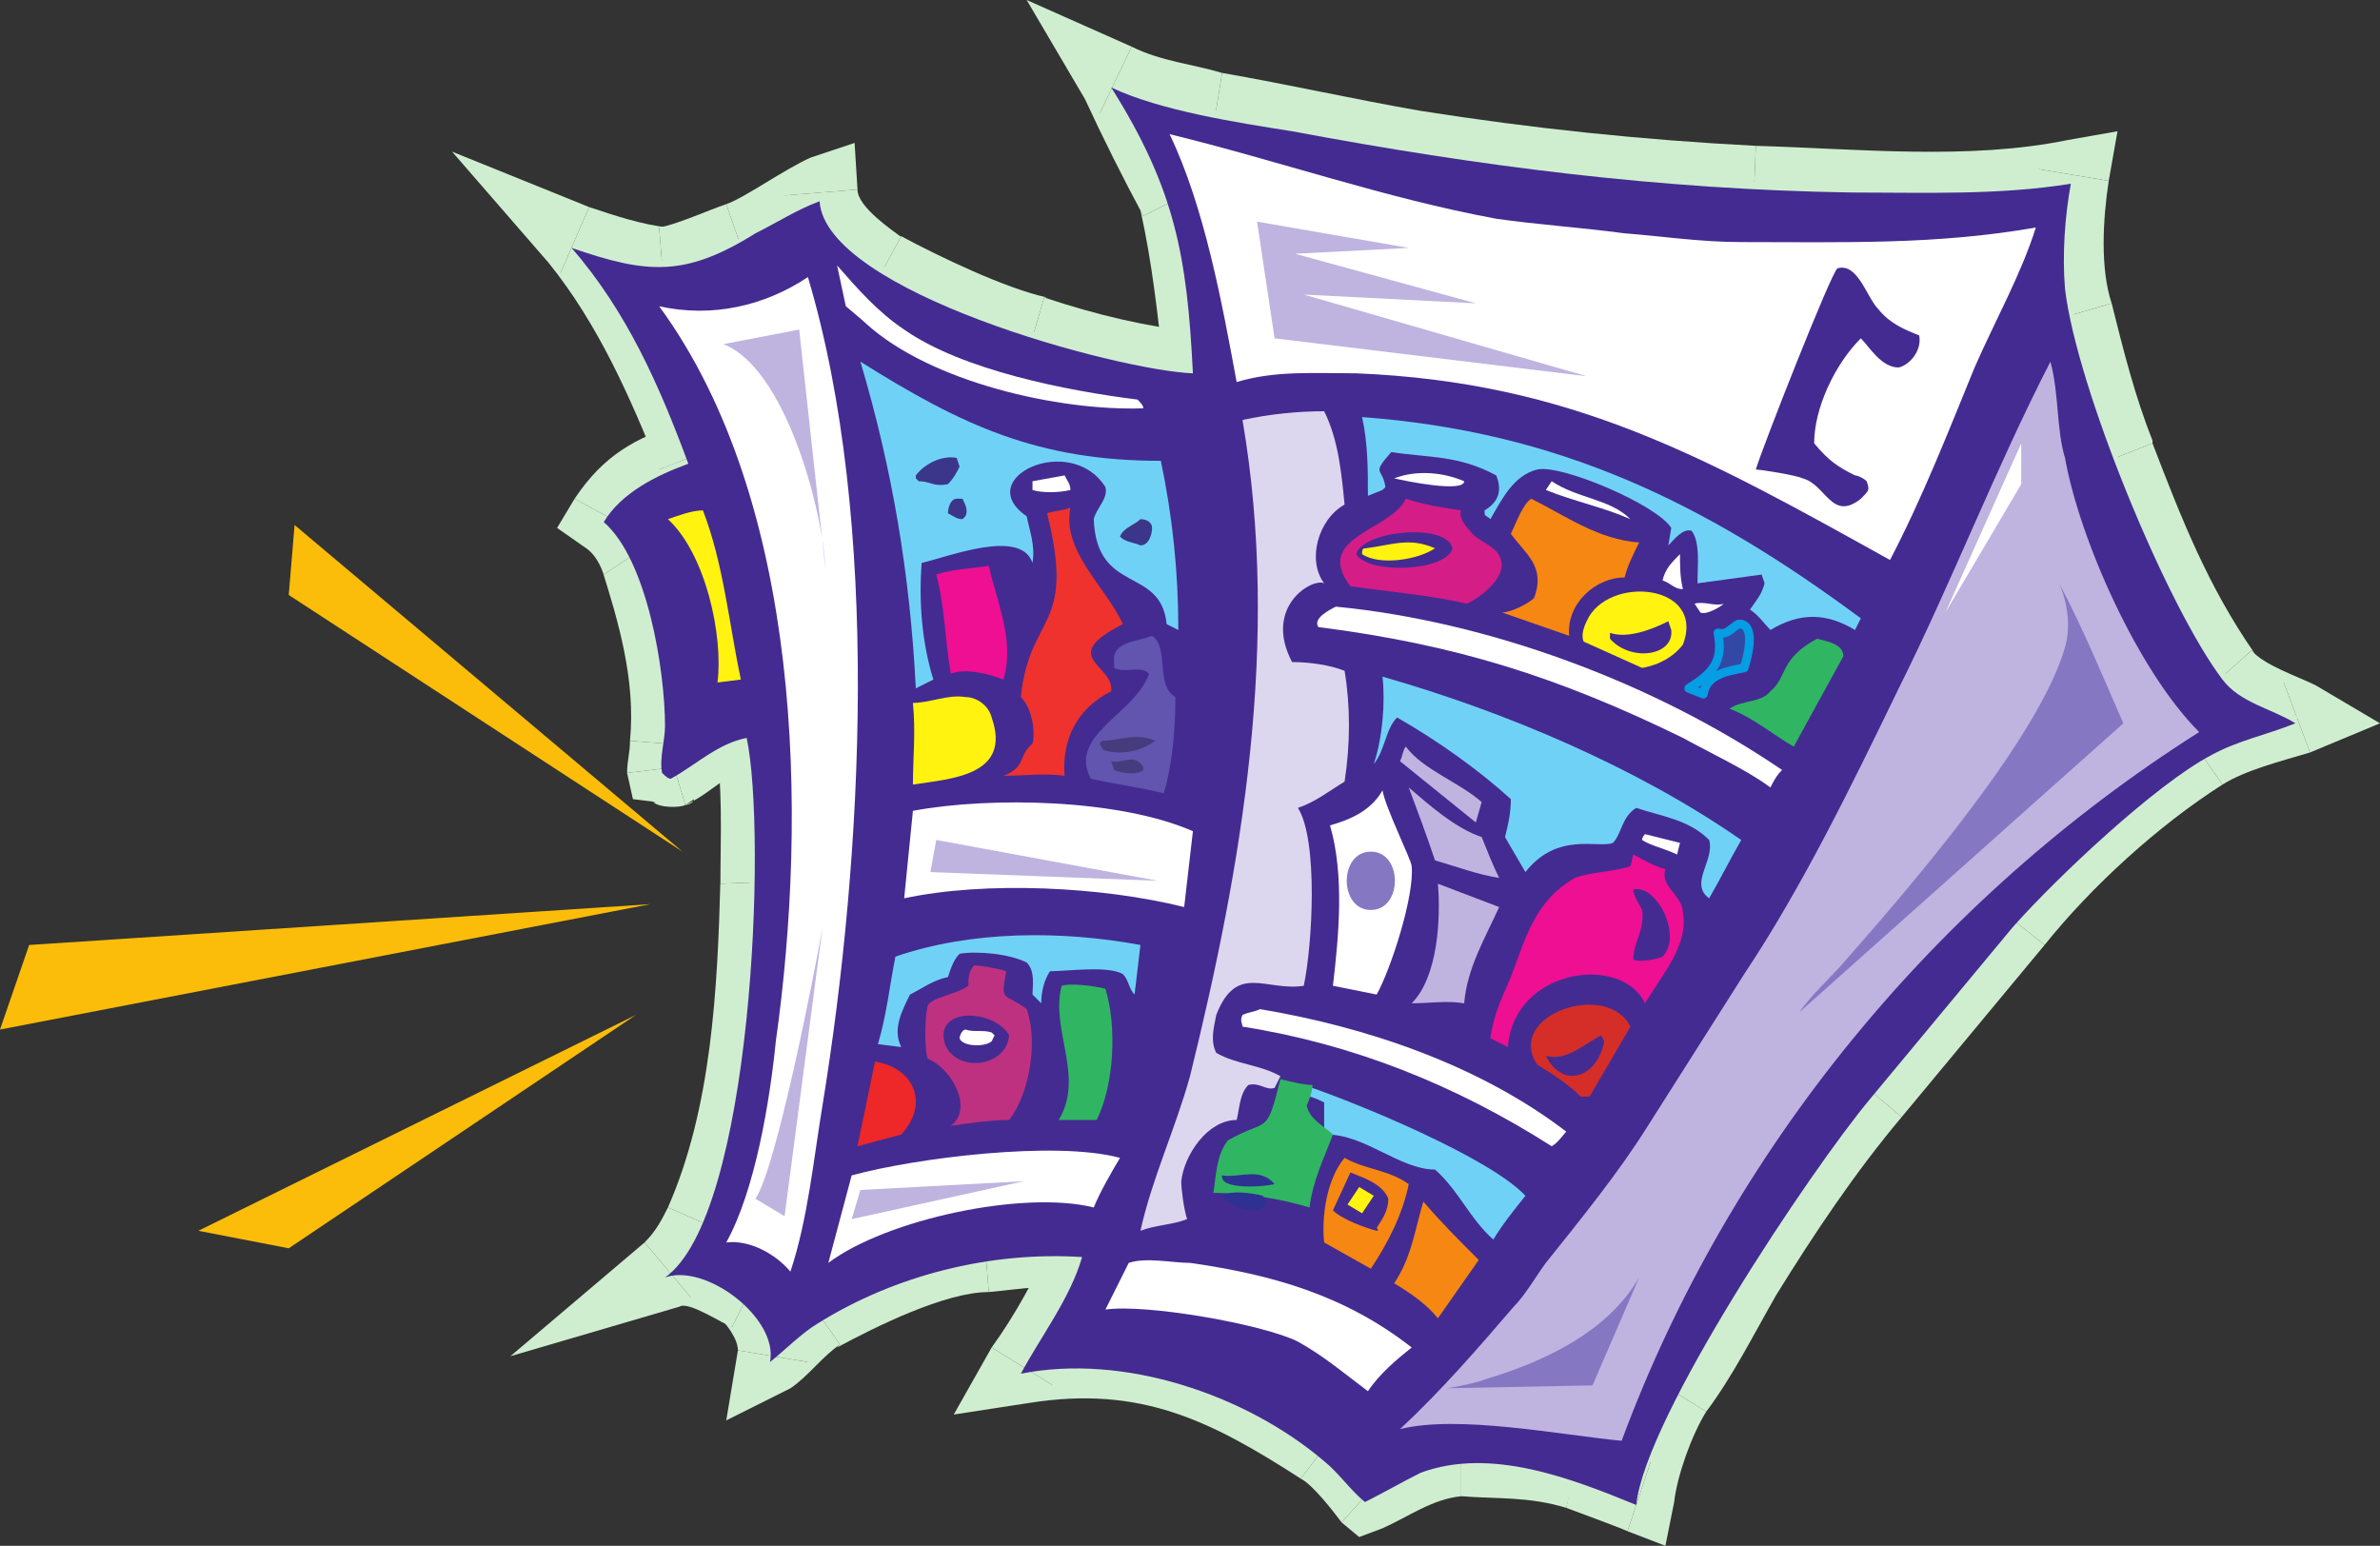 <svg xmlns="http://www.w3.org/2000/svg" width="612" height="397.5"><rect width="100%" height="100%" fill="#333333" stroke="none"/><path fill="#cfeecf" fill-rule="evenodd" d="M591 184.5c-7.5 3-15 4.5-21.75 8.25-13.5 6.75-40.5 32.25-51 44.25l-36.75 44.25c-15 18-57.75 81-60 103.5-16.5-6-34.5-12.75-52.5-8.25-6 1.5-12 5.25-18 7.5-3-3-6-7.5-9-9.75C321 357 289.5 346.5 263.25 351c5.25-9 12-18.75 15.75-29.25-23.25-2.25-48 3.75-68.25 16.5-4.5 3-8.25 7.5-12 10.5 2.25-12-16.5-25.5-27-21.75 21.75-16.5 25.5-114 21-139.5-6.75 2.25-13.5 6.75-19.5 11.25-.75 0-1.5-.75-2.25-.75-.75-4.5.75-9 .75-13.5 0-13.5-4.5-42-15.75-51.75 5.25-9 12.75-12 21.75-15-7.5-20.25-15.75-39-30-56.25 19.5 7.5 29.25 8.25 47.25-3 6-3 10.5-6.75 16.5-9 1.5 24 76.5 44.25 96 45-2.25-37.5-3.75-41.25-21-73.5 13.5 6 33 8.25 47.25 11.25 48 9 94.5 14.25 143.25 15.75 18.75 0 37.5.75 56.25-3-1.5 9-2.25 18.75-1.5 27.75 3.75 27 24.75 79.5 40.5 100.5 4.5 6 12.75 7.5 18.75 11.25"/><path fill="#cfeecf" fill-rule="evenodd" d="M571.5 201.75c6-3.75 15-6 22.5-8.25l-6.75-18c-4.5 3-24 7.5-26.25 11.25l10.5 15"/><path fill="#cfeecf" fill-rule="evenodd" d="M525.75 243c12-15 29.25-30.75 45.75-41.25l-10.5-15c-18.75 13.5-33.75 27.75-50.25 44.25l15 12"/><path fill="#cfeecf" fill-rule="evenodd" d="M489 287.25 525.75 243l-15-12-36 44.25 14.25 12"/><path fill="#cfeecf" fill-rule="evenodd" d="M438.75 363c6.75-9 12-19.5 18-30 9.75-15.75 20.25-31.5 32.25-45.75l-14.25-12c-19.5 24-36 51-51.75 78l15.75 9.75"/><path fill="#cfeecf" fill-rule="evenodd" d="m418.5 393.75 12-7.5c.75-6.75 4.5-17.25 8.25-23.25L423 353.25c-4.5 9-10.5 19.5-11.25 30l12.75-7.5-6 18 9.75 3.75 2.25-11.25-12 7.5"/><path fill="#cfeecf" fill-rule="evenodd" d="M402.75 387.75s14.25 5.25 15.75 6l6-18c-6-1.5-11.25-5.25-18-6l-3.75 18"/><path fill="#cfeecf" fill-rule="evenodd" d="M375.75 384.75c9 .75 17.25 0 27 3l4.5-18c-11.25-3-21-4.5-32.25-3.75h.75v18.75"/><path fill="#cfeecf" fill-rule="evenodd" d="m345 391.5 10.5 1.5c6.75-3 12.75-7.5 20.25-8.25V366c-10.5-.75-18.75 6-27.75 9.75l9.75 1.5L345 391.5l4.5 3.75 6-2.25-10.5-1.5"/><path fill="#cfeecf" fill-rule="evenodd" d="M334.5 380.25c3 1.5 8.25 8.25 10.5 11.25l12.75-14.25c-4.5-2.25-8.25-9-12-12l-11.25 15"/><path fill="#cfeecf" fill-rule="evenodd" d="m255 346.5 9.75 14.25c28.5-4.5 46.5 4.5 69.75 19.5l11.25-15C326.25 348 287.25 336 261 342l9.75 14.25L255 346.5l-9.75 17.25 19.5-3L255 346.5"/><path fill="#cfeecf" fill-rule="evenodd" d="m278.25 331.5-7.5-12.75c-4.5 9.75-9.75 19.5-15.75 27.75l15.75 9.75c6-11.25 13.5-20.25 17.25-31.5L279.75 312l8.25 12.75 3.75-11.25-12-1.5-1.5 19.5"/><path fill="#cfeecf" fill-rule="evenodd" d="M254.25 332.25c8.25-.75 16.5-2.25 24-.75l1.5-19.5c-9 0-18 1.5-27 1.5l1.5 18.75"/><path fill="#cfeecf" fill-rule="evenodd" d="m216 345.75-.75.75c9.75-5.25 27.75-14.25 39-14.25l-1.5-18.75c-10.5 1.5-39.75 9.75-47.25 17.25l10.5 15"/><path fill="#cfeecf" fill-rule="evenodd" d="m189.75 347.25 13.5 9.75c4.5-3 8.25-8.25 12.75-11.25l-10.5-15c-3 1.5-9 6.75-11.25 9.75l13.5 9.75-18-3-3 18 16.5-8.25-13.5-9.75"/><path fill="#cfeecf" fill-rule="evenodd" d="m188.25 341.25-3-2.25c1.5 1.5 4.5 5.25 4.5 8.25l18 3c1.5-8.25-4.5-21-11.25-25.5l3 3c0-1.5-2.25-3-3-3l-8.25 16.5"/><path fill="#cfeecf" fill-rule="evenodd" d="m165.75 319.5 9 16.5c2.25-1.5 11.25 4.5 13.5 5.25l8.25-16.5c-9-3.75-16.5-10.5-27-6.75l8.25 15.75-12-14.25-34.5 29.25 43.5-12.75-9-16.5"/><path fill="#cfeecf" fill-rule="evenodd" d="M171.75 310.5c-1.5 3-3 6-6 9l12 14.25C180 333 189.75 319.5 189 318l-17.25-7.5"/><path fill="#cfeecf" fill-rule="evenodd" d="M185.25 227.25v-.75c-.75 27.75-2.25 58.5-13.5 84L189 318c9-21 16.5-68.25 15-91.5l-18.75.75"/><path fill="#cfeecf" fill-rule="evenodd" d="m195 196.5-11.25-6.75c2.25 12 1.5 24.75 1.5 37.5l18.75-.75c0-13.5.75-27.75-2.25-40.5l-10.5-7.5 10.5 7.5-1.5-9.75-9 2.25 3.75 18"/><path fill="#cfeecf" fill-rule="evenodd" d="M176.25 207c6.75-3 11.25-9 18.75-10.5l-3.75-18c-9 2.25-15.75 7.5-23.25 12.75l3-1.5 5.25 17.25c.75 0 2.25-.75 2.25-1.5l-2.25 1.5"/><path fill="#cfeecf" fill-rule="evenodd" d="m161.25 198.75 7.5 7.5H168c1.5 1.5 6.75 1.5 8.25.75L171 189.75c.75 0 3.75-.75 4.5 0-.75-.75-2.25-.75-3-1.5l7.5 8.25-18.75 2.25 1.5 6.75 6 .75-7.5-7.5"/><path fill="#cfeecf" fill-rule="evenodd" d="M162 190.5c0 3-.75 5.25-.75 8.25L180 196.5c0-2.25.75-3.75.75-5.25v.75L162 190.5"/><path fill="#cfeecf" fill-rule="evenodd" d="m155.25 147.75-.75-2.25c4.5 14.25 9 29.25 7.5 45l18.75 1.5c.75-11.25-3.75-45.75-9.75-54.75l1.5 2.25c-.75-.75-.75-1.5-1.5-2.25l-15.75 10.5"/><path fill="#cfeecf" fill-rule="evenodd" d="m147.75 128.25 3 12.75c2.25 1.5 3.75 4.5 4.5 6.75l15.75-10.5c-2.25-5.25-6-9-10.5-12.75l3.75 12.75-16.5-9-4.5 7.5 7.5 5.25-3-12.75"/><path fill="#cfeecf" fill-rule="evenodd" d="m169.5 120.75 6-12c-12 3.75-20.25 8.25-27.75 19.5l16.5 9c3-6 9.75-9 15.75-10.5l6.75-12.75-6.75 12.75 10.5-2.25-3.75-10.5-17.25 6.75"/><path fill="#cfeecf" fill-rule="evenodd" d="M151.5 53.25 141 67.5c12.75 15.75 21 34.5 28.5 53.25l17.25-6.75c-8.25-21-17.25-40.5-32.25-58.5l-10.5 15 7.5-17.25L116.25 39 141 67.5l10.5-14.25"/><path fill="#cfeecf" fill-rule="evenodd" d="M169.5 58.5h2.25c-6.75-.75-13.5-3-20.25-5.25L144 70.5c9 3 18 6 27 6.75l-2.25-.75c.75 0 1.5.75 2.25.75l-1.5-18.75"/><path fill="#cfeecf" fill-rule="evenodd" d="M186.75 52.5c-4.5 1.5-12.75 5.25-17.25 6l1.5 18.75c8.25-1.5 14.25-5.25 21.75-7.5l-6-17.25"/><path fill="#cfeecf" fill-rule="evenodd" d="m220.5 48.75-12-8.25c-6.75 3-17.25 10.5-21.75 12l6 17.25c7.5-2.25 13.5-9 21.75-11.25l-12.75-8.25 18.75-1.5-.75-12-11.25 3.75 12 8.25"/><path fill="#cfeecf" fill-rule="evenodd" d="m231.75 60.75.75.75c-3-2.25-12-8.25-12-12.75l-18.75 1.5c1.5 14.25 12.75 18.75 21 27l9-16.5"/><path fill="#cfeecf" fill-rule="evenodd" d="M268.5 76.5h.75c-10.5-2.25-27.75-10.5-37.5-15.75l-9 16.5C231.75 81 255 93 263.25 94.5l5.25-18"/><path fill="#cfeecf" fill-rule="evenodd" d="m299.25 95.25 9-9.75c-13.5-1.5-26.25-4.5-39.75-9l-5.25 18c14.25 3.75 29.25 9.75 44.25 9.75l9.75-9.75-9.75 9.75 9.75.75V94.5l-18 .75"/><path fill="#cfeecf" fill-rule="evenodd" d="m294 55.5-.75-1.5c3 13.5 4.5 27 6 41.25l18-.75c-.75-9-3.75-39.75-6.75-47.25l.75 2.25c0-.75-.75-1.5-.75-2.25L294 55.5"/><path fill="#cfeecf" fill-rule="evenodd" d="m291 12-12 13.5c4.5 9.75 9.75 20.25 15 30l16.5-8.25c-6-9.75-9.75-21-15.75-31.5l-12 13.5L291 12 264 0l15 25.5L291 12"/><path fill="#cfeecf" fill-rule="evenodd" d="M314.25 18.75c-7.5-2.25-15.75-3-23.25-6.75l-8.25 17.25c5.25 2.25 28.5 8.25 28.5 8.25l3-18.75"/><path fill="#cfeecf" fill-rule="evenodd" d="M451.5 37.5c-29.25-1.5-57.75-4.5-86.25-9-17.25-3-33.75-6.75-51-9.75l-3 18.75c15.75 2.25 30.75 6 46.5 9 31.5 5.25 62.25 8.25 93 9.75l.75-18.75"/><path fill="#cfeecf" fill-rule="evenodd" d="M542.25 46.5 531.75 36c-25.5 5.25-54 2.25-80.25 1.5l-.75 18.75c28.5.75 55.5 2.25 84-1.5l-10.5-11.25 18 3 2.25-12.75L531.75 36l10.5 10.5"/><path fill="#cfeecf" fill-rule="evenodd" d="M543 78c-3-9-2.25-21.75-.75-31.5l-18-3c-3 12-3 28.5.75 39.75L543 78"/><path fill="#cfeecf" fill-rule="evenodd" d="M553.5 114v-.75C549 102 546 90 543 78l-18 5.25c4.5 12.75 6 25.5 11.25 37.5L553.5 114"/><path fill="#cfeecf" fill-rule="evenodd" d="m579 167.25.75.75c-12-17.25-18.75-34.5-26.25-54l-17.25 6.75C543 139.5 552 163.5 565.5 179.25l13.5-12"/><path fill="#cfeecf" fill-rule="evenodd" d="m594 193.5 1.5-17.25c-4.5-2.25-13.5-5.25-16.5-9l-13.5 12c6 6.75 13.5 8.25 20.25 13.5l1.5-17.25 6.75 18 18-7.5-16.5-9.75-1.5 17.25"/><path fill="#442b91" fill-rule="evenodd" d="M590.25 186c-7.5 3-15 4.5-21.75 8.25-14.25 7.5-39.75 31.5-51 44.25l-36.75 44.25c-15 18-57.75 81.75-60 104.25-16.5-6.75-37.5-15-55.5-8.25-4.5 2.25-9.75 5.25-14.25 7.5-3.75-3-6.75-7.5-10.5-10.5-20.25-17.25-51.75-27.75-78-22.5 5.25-9.75 12.75-19.5 15.75-30-23.25-1.5-48 4.5-68.25 17.25-3.75 2.25-8.25 6.75-12 9.75 2.25-11.25-16.5-25.5-27-21.75 22.5-15.75 26.25-114 21-138.75-7.5 1.5-12.75 6.75-19.5 10.5-.75 0-1.5-.75-2.25-1.5-.75-3.75.75-8.25.75-12 0-14.25-4.5-42.75-15.75-52.5 4.5-7.5 13.5-12 21.75-15-7.5-20.25-15.75-39-30-55.5 19.5 6.75 29.25 7.5 47.25-3.75 6-3 10.5-6 16.5-8.25 1.5 23.25 76.5 43.5 96 44.25-1.5-30-4.5-47.25-21-73.5 12.75 6 32.25 9 46.5 11.25 48 9 94.5 15 144 15.75 18.75 0 37.5.75 56.25-2.25-1.5 8.25-2.25 18-1.5 27 3 25.5 26.25 81.75 40.5 100.5 4.5 6 12.75 7.5 18.75 11.25"/><path fill="#bfb3e0" fill-rule="evenodd" d="M417 370.5c-15.75-1.5-42-6.75-57-3 10.5-9.75 20.25-21 29.25-31.5 3-3 6-8.25 8.25-11.25 9-11.25 18.75-23.25 26.25-35.25l24.75-39c15-22.5 27.75-48.75 39.75-73.5 13.5-27 24.75-56.25 39-84 2.25 8.25 1.5 17.25 3.75 24.75 3.75 21 18.75 54.75 34.5 70.5C498 231 444.75 295.5 417 370.5"/><path fill="#fff" fill-rule="evenodd" d="M486 144c-47.25-26.25-81.75-45.75-137.25-48-10.5 0-21-.75-30.75 2.25-3.75-20.25-8.25-45-17.25-63.75 27.75 6.75 55.5 16.5 84 21.75 10.5 1.5 21.75 2.25 33 3.75 9.75.75 19.5 2.25 30 2.25 26.25 0 50.25.75 75.75-3.75-3.75 12-10.5 24-15.75 36C501 111 494.25 128.25 486 144"/><path fill="#442b91" fill-rule="evenodd" d="M488.25 94.5c-4.5 0-7.5-5.25-9.75-7.5-6.75 6.75-12 18-12 27 3.75 4.5 6 6 10.5 8.25.75 0 2.25.75 3 1.5.75 2.25.75 2.25-1.5 4.5-7.5 6-9-3.75-15-5.25-1.5-.75-10.5-2.25-12-2.25 1.5-5.25 19.5-51 21-51.75 5.25-1.5 7.5 7.5 10.5 10.5 3 3.75 6.75 5.25 10.5 6.75.75 3.75-2.25 7.5-5.25 8.25"/><path fill="#70d1f6" fill-rule="evenodd" d="M477 162c-7.5-4.5-14.25-4.5-21.75 0-1.5-1.5-3-3.75-5.25-5.25 1.5-2.25 3-3.75 3.75-6.75l-.75-2.25-16.5 2.25c0-4.5.75-10.5-1.5-13.5-2.25-.75-4.5 2.25-6 3.75l.75-4.5c-3.75-6-28.5-16.5-34.5-15s-9 7.5-12 12.75c-.75-.75-1.5-.75-1.5-1.5v-.75c3.75-2.25 4.5-5.25 3-9-9.75-5.25-17.25-4.5-27-6-5.25 6-2.25 3.75-1.5 9l-.75.75-3.75 1.5c0-6.75 0-13.5-1.5-20.25C400.5 111 438 129 478.5 159l-1.5 3"/><path fill="#30b662" fill-rule="evenodd" d="M461.25 192c-5.25-3-10.5-7.5-16.5-9.75 3-2.25 8.25-1.5 10.5-4.5 4.5-3.75 2.25-8.25 12-13.5 3 .75 6.75 1.5 6.75 4.5L461.25 192"/><path fill="#fff" fill-rule="evenodd" d="M455.25 202.5c-6-4.5-15.75-9-22.5-12.75-32.25-15.75-58.5-24-93.75-28.5-1.5-2.25 3-4.5 4.5-5.25 39 3.75 81.75 19.5 114.75 42-1.5 1.5-2.25 3-3 4.5"/><path fill="#70d1f6" fill-rule="evenodd" d="M439.5 231c-5.25-3.75 1.5-9.75 0-15-5.25-5.25-12-6-18.75-8.25-3.75 2.25-3.75 6.75-6 9-3.75 1.5-14.25-3-22.5 7.5l-5.25-9c.75-3 1.5-6 1.5-9.75-8.25-7.5-18.75-15-29.25-21-3 3-3 8.25-6 12 2.25-6.75 3-15.75 2.25-22.5 31.5 9 65.25 23.25 92.25 42-3 5.25-5.25 9.75-8.25 15"/><path fill="#3348a5" fill-rule="evenodd" d="M448.5 171.75c-3.75.75-9.75 1.5-10.5 6.75l-3.75-1.5c6-3.75 9-6.75 7.5-14.25 2.25.75 3.75-1.5 5.25-2.25h.75c3.75.75 1.5 9 .75 11.25"/><path fill="none" stroke="#059de3" stroke-linecap="round" stroke-linejoin="round" stroke-miterlimit="10" stroke-width="2.25" d="M448.5 171.75c-3.75.75-9.75 1.5-10.5 6.75l-3.75-1.5c6-3.75 9-6.75 7.5-14.25 2.25.75 3.75-1.5 5.25-2.25h.75c3.75.75 1.5 9 .75 11.25zm0 0"/><path fill="#fff" fill-rule="evenodd" d="m437.25 157.5-1.5-2.25c2.25-.75 5.25.75 7.5 0-.75.75-4.5 3-6 2.25"/><path fill="#ee0f93" fill-rule="evenodd" d="M423 258c-6-12.75-33.75-9-35.25 11.25l-4.5-2.25c.75-6 3-10.5 5.25-15.75 3.75-9.75 6-19.5 16.5-25.5 3.75-1.5 9.75-1.5 14.25-3l.75-3c3 1.5 5.25 3 8.25 3.75-1.5 4.5 4.5 6.75 4.5 11.25 1.5 8.25-5.25 15.75-9.75 23.25"/><path fill="#442b91" fill-rule="evenodd" d="M427.5 246c-1.5.75-6 1.5-7.5.75 0-4.5 3-7.5 2.25-12.75-.75-1.5-2.25-3.75-2.25-5.25 6-1.5 12.75 12 7.5 17.25"/><path fill="#fff" fill-rule="evenodd" d="M431.25 219.75c-3-1.5-6.75-2.25-9-3.75 0-.75.75-1.5.75-1.5l9 2.25-.75 3"/><path fill="#fff30f" fill-rule="evenodd" d="m422.25 171.75-15-6.75c-.75-1.5 0-3.75.75-5.25 5.25-12 30.75-9.75 24.75 6-2.25 3-6 5.25-10.5 6"/><path fill="#fff" fill-rule="evenodd" d="M427.5 149.25c.75-3 2.25-4.5 4.5-6.75 0 3 0 6 .75 9-2.25 0-3-1.5-5.25-2.25"/><path fill="#d52e29" fill-rule="evenodd" d="M406.5 282c-3-3-7.5-6-11.25-8.25-8.25-12.75 18-21.75 24-9.75l-10.5 18h-2.25"/><path fill="#442b91" fill-rule="evenodd" d="M414 164.25v-1.5c4.5 1.5 10.5-.75 15-3l.75 2.25c.75 6.75-10.5 8.25-15.75 2.25M397.5 271.5c5.25 1.5 9.75-3 14.25-5.25l.75 1.5c-1.5 9-10.5 12.75-15 3.75"/><path fill="#f68712" fill-rule="evenodd" d="M417.75 148.5c-7.5 0-15 6.75-14.25 15l-17.25-6c2.25 0 6.75-2.25 8.25-3.75 3-8.25-2.25-11.25-6-16.5 1.5-3 3-7.5 5.25-9 9 4.5 17.25 10.5 27.75 11.25-1.5 3-3 6-3.75 9"/><path fill="#fff" fill-rule="evenodd" d="M399 294.75C374.25 279 348 268.5 319.5 264c0-.75-.75-1.5 0-3 1.5-.75 3-.75 4.5-1.5 27 4.5 56.25 14.25 78.75 31.5-.75.75-2.25 3-3.75 3.75M397.5 126l1.5-2.25c6.75 4.5 15 4.5 20.25 9.75-6.75-3-14.25-4.5-21.75-7.5"/><path fill="#70d1f6" fill-rule="evenodd" d="M384 318.75c-6-5.25-9-12.75-15-18-9 0-18-9-27.75-9l-.75 1.5v-9.75c-1.5-.75-4.5-2.25-6-1.5l.75-3c13.5 4.5 48 18.75 57 28.5-3 3.75-6 7.5-8.25 11.25"/><path fill="#f68712" fill-rule="evenodd" d="M369.75 339c-3-3.75-7.5-6.75-11.25-9 4.5-6.75 5.25-13.5 7.5-21 4.5 5.25 9 9.75 14.25 15l-10.5 15"/><path fill="#bfb3e0" fill-rule="evenodd" d="M376.5 258c-4.5-.75-9 0-13.5 0 6.75-6.75 7.5-21.75 6.75-30.75l15.75 6c-3.75 8.25-8.25 15.75-9 24.75m-7.5-36.75c-2.25-6.75-4.5-12.75-6.75-18.75 5.25 4.5 12 10.5 18.75 12.75 1.5 3.75 3 7.5 4.5 10.5-5.25-.75-11.25-3-16.5-4.5m-9-25.5c.75-1.5.75-3 1.5-3.75 4.5 6 13.5 9 19.5 14.25l-1.5 5.25-19.5-15.75"/><path fill="#d51d87" fill-rule="evenodd" d="M377.25 155.25c-9.75-2.25-19.5-3-30-4.5-9.75-12.75 10.5-14.25 14.25-22.5 4.5 1.5 9 2.25 14.25 3-.75 1.5.75 3.75 2.25 5.25 1.5 2.25 4.5 3 6.75 5.25 4.5 5.25-3 11.25-7.5 13.5"/><path fill="#fff" fill-rule="evenodd" d="M351.75 357.75c-6-4.5-11.25-9-18-12.75-9-4.5-39-9.75-49.5-8.25l6-12c4.5-1.5 11.25 0 15.75 0 21 3 39.75 8.25 57 21.75-3.75 3-8.25 6.75-11.25 11.25"/><path fill="#f68712" fill-rule="evenodd" d="m352.5 326.25-12-6.75c-.75-6.75.75-16.5 5.25-21.75 5.25 3 11.25 3 16.5 6.75-1.5 7.5-5.25 15-9.75 21.75"/><path fill="#442b91" fill-rule="evenodd" d="M354 315.75s.75.75 0 .75c-3-.75-9-3-11.25-5.25l4.5-9.75c3.75 1.5 8.25 3 9.75 6.75 0 3-1.5 5.25-3 7.5"/><path fill="#fff" fill-rule="evenodd" d="M358.5 123c6-2.25 12.75-1.5 18 .75 0 3-15 0-18-.75"/><path fill="#442b91" fill-rule="evenodd" d="M348.75 142.5c1.5-6 23.25-8.25 24.75-1.5-1.5 6-21.75 6.75-24.75 1.5"/><path fill="#fff" fill-rule="evenodd" d="m354 255.75-11.25-2.25c1.5-12.75 3-28.5-.75-41.25 5.25-1.5 10.5-3.75 13.5-9 .75 4.5 7.5 18 7.5 19.5.75 7.5-5.25 26.25-9 33"/><path fill="#fff30f" fill-rule="evenodd" d="m346.5 309.75 3-4.5 3.75 2.25-3 4.5-3.75-2.25m3.75-167.25c0-.75 0-1.5.75-1.5 6.75-.75 11.25-3 18 0-4.5 3-14.25 4.5-18.75 1.5"/><path fill="#30b662" fill-rule="evenodd" d="M336.75 310.5c-7.5-2.25-16.5-3.75-24.75-3.75.75-4.5.75-9.75 3.75-13.5 10.5-6 9.75-.75 13.5-15.75 3 .75 6 1.5 8.25 1.5 0 1.5-.75 3.75-1.5 5.25.75 3.75 4.5 5.25 6.75 7.5-2.25 6-5.25 12-6 18.75"/><path fill="#ddd6ef" fill-rule="evenodd" d="M345.75 201c-3.75 2.25-7.5 5.25-12 6.75 5.25 8.25 3.75 35.25 1.5 45.75-9.75 1.5-17.25-6-22.5 7.5-.75 3.75-1.5 6.75 0 9.75 5.25 3 11.25 3 16.5 6l-1.5 3c-2.25.75-3.75-1.5-6.75-.75-2.25 2.25-2.25 6-3 9-7.5 0-13.5 9-14.25 15.75 0 2.25.75 7.5 1.5 9.75-3.75 1.5-8.25 1.5-12 3 3-13.5 9-26.25 12.75-39.75C319.5 222 329.25 165 319.5 108c6.75-1.5 14.25-2.25 21-2.25 3.75 7.5 4.5 16.5 5.25 24C339 133.5 336 144 340.5 150c-3-1.5-15.75 6-8.25 20.25 4.5 0 9.75.75 13.5 2.25 1.5 9 1.5 18.75 0 28.5"/><path fill="#2e3192" fill-rule="evenodd" d="M314.25 302.25c4.5.75 9.75-2.25 13.5 2.25-3 .75-14.25 1.5-13.5-2.25m0 5.25c2.25-1.5 7.5-.75 10.5 0l.75 1.5v.75c-2.25 3-9 .75-11.25-2.25"/><path fill="#fff" fill-rule="evenodd" d="M304.5 233.25c-21-5.25-51-6.75-72-2.25l2.25-22.5c20.25-3.75 53.25-3 72 5.25l-2.25 19.5"/><path fill="#6155af" fill-rule="evenodd" d="M299.25 204c-6-1.5-12-2.25-18.75-3.75-6-11.25 11.25-16.5 15-27-2.25-2.25-6 0-9-1.5v-1.5c-.75-5.25 6-5.25 9.75-6.75 4.5 3 .75 12.75 6 15.75 0 8.25-.75 17.25-3 24.75"/><path fill="#fff" fill-rule="evenodd" d="M281.25 310.5c-18-4.5-53.25 3-68.25 14.25l6-22.5c16.5-4.5 52.5-9 69-4.5-2.25 3.75-5.25 9-6.75 12.75"/><path fill="#70d1f6" fill-rule="evenodd" d="M300 160.5c-1.5-15-18-7.5-18.75-27 .75-3 3.75-5.25 3-8.25-9-14.25-34.5-2.25-20.25 7.5.75 3.75 2.25 7.5 1.5 12-3-9-21.75-1.5-28.5 0-.75 9.75 0 20.25 3 30l-4.5 2.25c-1.5-29.25-6-56.25-14.25-84 26.25 16.5 45.75 25.5 77.25 25.5 3 14.25 4.5 28.5 4.5 43.5l-3-1.5m-8.25 95.25c-1.5-1.5-1.5-3.75-3-5.25-3.75-2.25-14.25-.75-18.75-.75-1.5 2.25-2.25 5.25-2.25 8.25l-2.25-2.25c0-2.25.75-6-1.5-8.25-4.5-2.25-12.75-3-17.25-2.25-1.5 1.5-2.25 3.75-3 6-3.75.75-6.75 3-9.75 4.5-2.25 4.5-4.5 9-2.25 13.5l-6-.75c2.25-7.5 3-15 4.5-22.5 19.5-6.75 42.75-6.75 63-3l-1.5 12.75"/><path fill="#463c7d" fill-rule="evenodd" d="M283.5 192.75c0-.75-1.5-1.5 0-2.25 3.75 0 9-2.25 13.5 0-3.75 3-9.75 3.75-13.5 2.25"/><path fill="#30b662" fill-rule="evenodd" d="M282 288h-9.75c6.75-11.25-2.25-23.25.75-34.5 2.25-.75 8.25 0 11.25.75 3 9.75 2.25 24.75-2.25 33.75"/><path fill="#463c7d" fill-rule="evenodd" d="m286.5 198-.75-2.25c3 .75 6-2.25 8.25 1.5v.75c-1.5 1.5-6 .75-7.5 0"/><path fill="#3b3689" fill-rule="evenodd" d="M293.25 140.25c-1.5-.75-3.75-.75-5.25-2.25.75-2.25 3.75-3 5.25-4.5 1.5 0 3 .75 3 2.25s-.75 4.5-3 4.5"/><path fill="#fff" fill-rule="evenodd" d="M294 105c-21.75.75-54.75-6.75-71.25-21.75-.75-.75-5.25-4.5-5.25-4.5l-2.25-10.5c5.25 6 10.5 12 17.25 16.5 15 10.5 42 15.75 60 18 .75.75 1.5 1.5 1.5 2.25"/><path fill="#ef322e" fill-rule="evenodd" d="M285.75 177v.75c-9 4.5-12.75 12.75-12 21.75-5.25-.75-10.5 0-15.75 0 6-2.25 3.75-5.25 7.5-8.25.75-3 0-9-3-12 2.25-21.75 14.25-17.25 6.75-47.25 2.25-.75 4.5-.75 6-1.5-2.25 11.25 9 20.25 13.5 30-16.5 8.25-3 10.5-3 16.5"/><path fill="#be3181" fill-rule="evenodd" d="M259.5 288c-4.5 0-9.75.75-15 1.5 6-4.5 0-15-6-17.25-.75-3-.75-9.75 0-13.5.75-2.25 7.5-3 10.5-5.25 0-1.5 0-3.75 1.5-5.25 1.5 0 6 .75 8.25 1.5-1.5 8.25-.75 5.25 5.25 9.75 3 8.25.75 21.75-4.5 28.5"/><path fill="#442b91" fill-rule="evenodd" d="M259.5 266.25c-.75 8.25-13.5 9.75-16.5 2.25-3-9.75 12.75-9 16.5-2.25"/><path fill="#fff" fill-rule="evenodd" d="M265.5 126v-2.25l8.25-1.5c.75 1.5 1.5 2.25 1.5 3.75-3 .75-7.5.75-9.75 0m-18.75 141c0-.75.75-2.25 1.5-2.25 2.25.75 4.5 0 6.75.75l.75.75-.75 1.5c-1.5 1.5-7.5 1.5-8.25-.75"/><path fill="#ee0f93" fill-rule="evenodd" d="M258 174.75c-3.75-1.5-9.75-3-13.5-1.5-1.5-8.25-1.5-17.25-3.75-25.5 4.5-1.5 9-1.5 13.5-2.25 2.25 9.75 6.75 19.5 3.75 29.25"/><path fill="#fff30f" fill-rule="evenodd" d="M234.75 201.75c0-6.75.75-13.5 0-21 4.5 0 9-2.25 13.5-1.5 3 0 6 2.25 6.75 5.25 5.25 15-10.5 15.75-20.25 17.25"/><path fill="#ee2728" fill-rule="evenodd" d="m231.75 291.75-11.25 3L225 273c9.75 1.5 14.25 10.5 6.75 18.75"/><path fill="#3b3689" fill-rule="evenodd" d="M247.5 133.5c-1.5 0-2.25-.75-3.75-1.5 0-1.5.75-3.75 2.25-3.75h1.5c.75 1.5 1.5 3 .75 4.5l-.75.75m-3.75-9c-3.75.75-4.5-.75-7.5-.75l-.75-.75v-.75c2.25-3 6.75-5.25 10.5-4.5l.75 2.25c-.75 1.5-1.5 3-3 4.5"/><path fill="#fff" fill-rule="evenodd" d="M203.25 327c-3.75-4.5-10.5-8.25-16.5-7.5 7.5-13.5 11.25-36.75 12.75-51.75 8.25-58.5 6.75-138.75-30-189 13.5 3 27 0 38.25-7.5 18.75 63 14.25 148.5 3.75 213-2.25 13.5-3.75 29.25-8.25 42.75"/><path fill="#fff30f" fill-rule="evenodd" d="M184.5 175.5c1.5-12-3-33-12.75-42 2.25-.75 6-2.25 9-2.25 5.25 13.5 6.75 29.25 9.75 43.5l-6 .75"/><path fill="#bfb3e0" fill-rule="evenodd" d="m323.25 57 4.5 30L408 96.75l-72.75-21L379.5 78 333 65.25l29.25-1.5-39-6.75"/><path fill="#8677c3" fill-rule="evenodd" d="m546 186-83.25 74.25c3-4.5 8.25-9 12-13.5 16.5-18.75 49.5-57 56.25-80.25 1.5-5.25.75-11.25-1.5-16.5 6 11.25 11.25 24 16.5 36"/><path fill="#fff" fill-rule="evenodd" d="m519.75 114-19.5 43.5 19.5-33zm0 0"/><path fill="#8677c3" fill-rule="evenodd" d="m421.5 328.5-12 27.75-37.5.75c.75 0 8.25-1.5 9.75-2.25 15-4.5 31.5-12 39.75-26.25m-69-94.5c8.25 0 8.25-15 0-15s-8.25 15 0 15"/><path fill="#bfb3e0" fill-rule="evenodd" d="m240.75 216-1.5 8.25 58.5 2.25zm-19.5 90-2.25 7.5 44.25-9.75zM186 88.5l19.5-3.75 6.75 61.5C211.5 130.5 201.75 94.5 186 88.5m8.25 219.75 7.5 4.5 9.75-74.25c-2.25 12.75-12 62.25-17.25 69.75"/><path fill="#fbbd09" fill-rule="evenodd" d="m175.5 219-99.75-84-1.5 18zm-8.25 13.5L7.5 243 0 264.75ZM163.5 261 51 316.5l23.25 4.5Zm0 0"/></svg>
